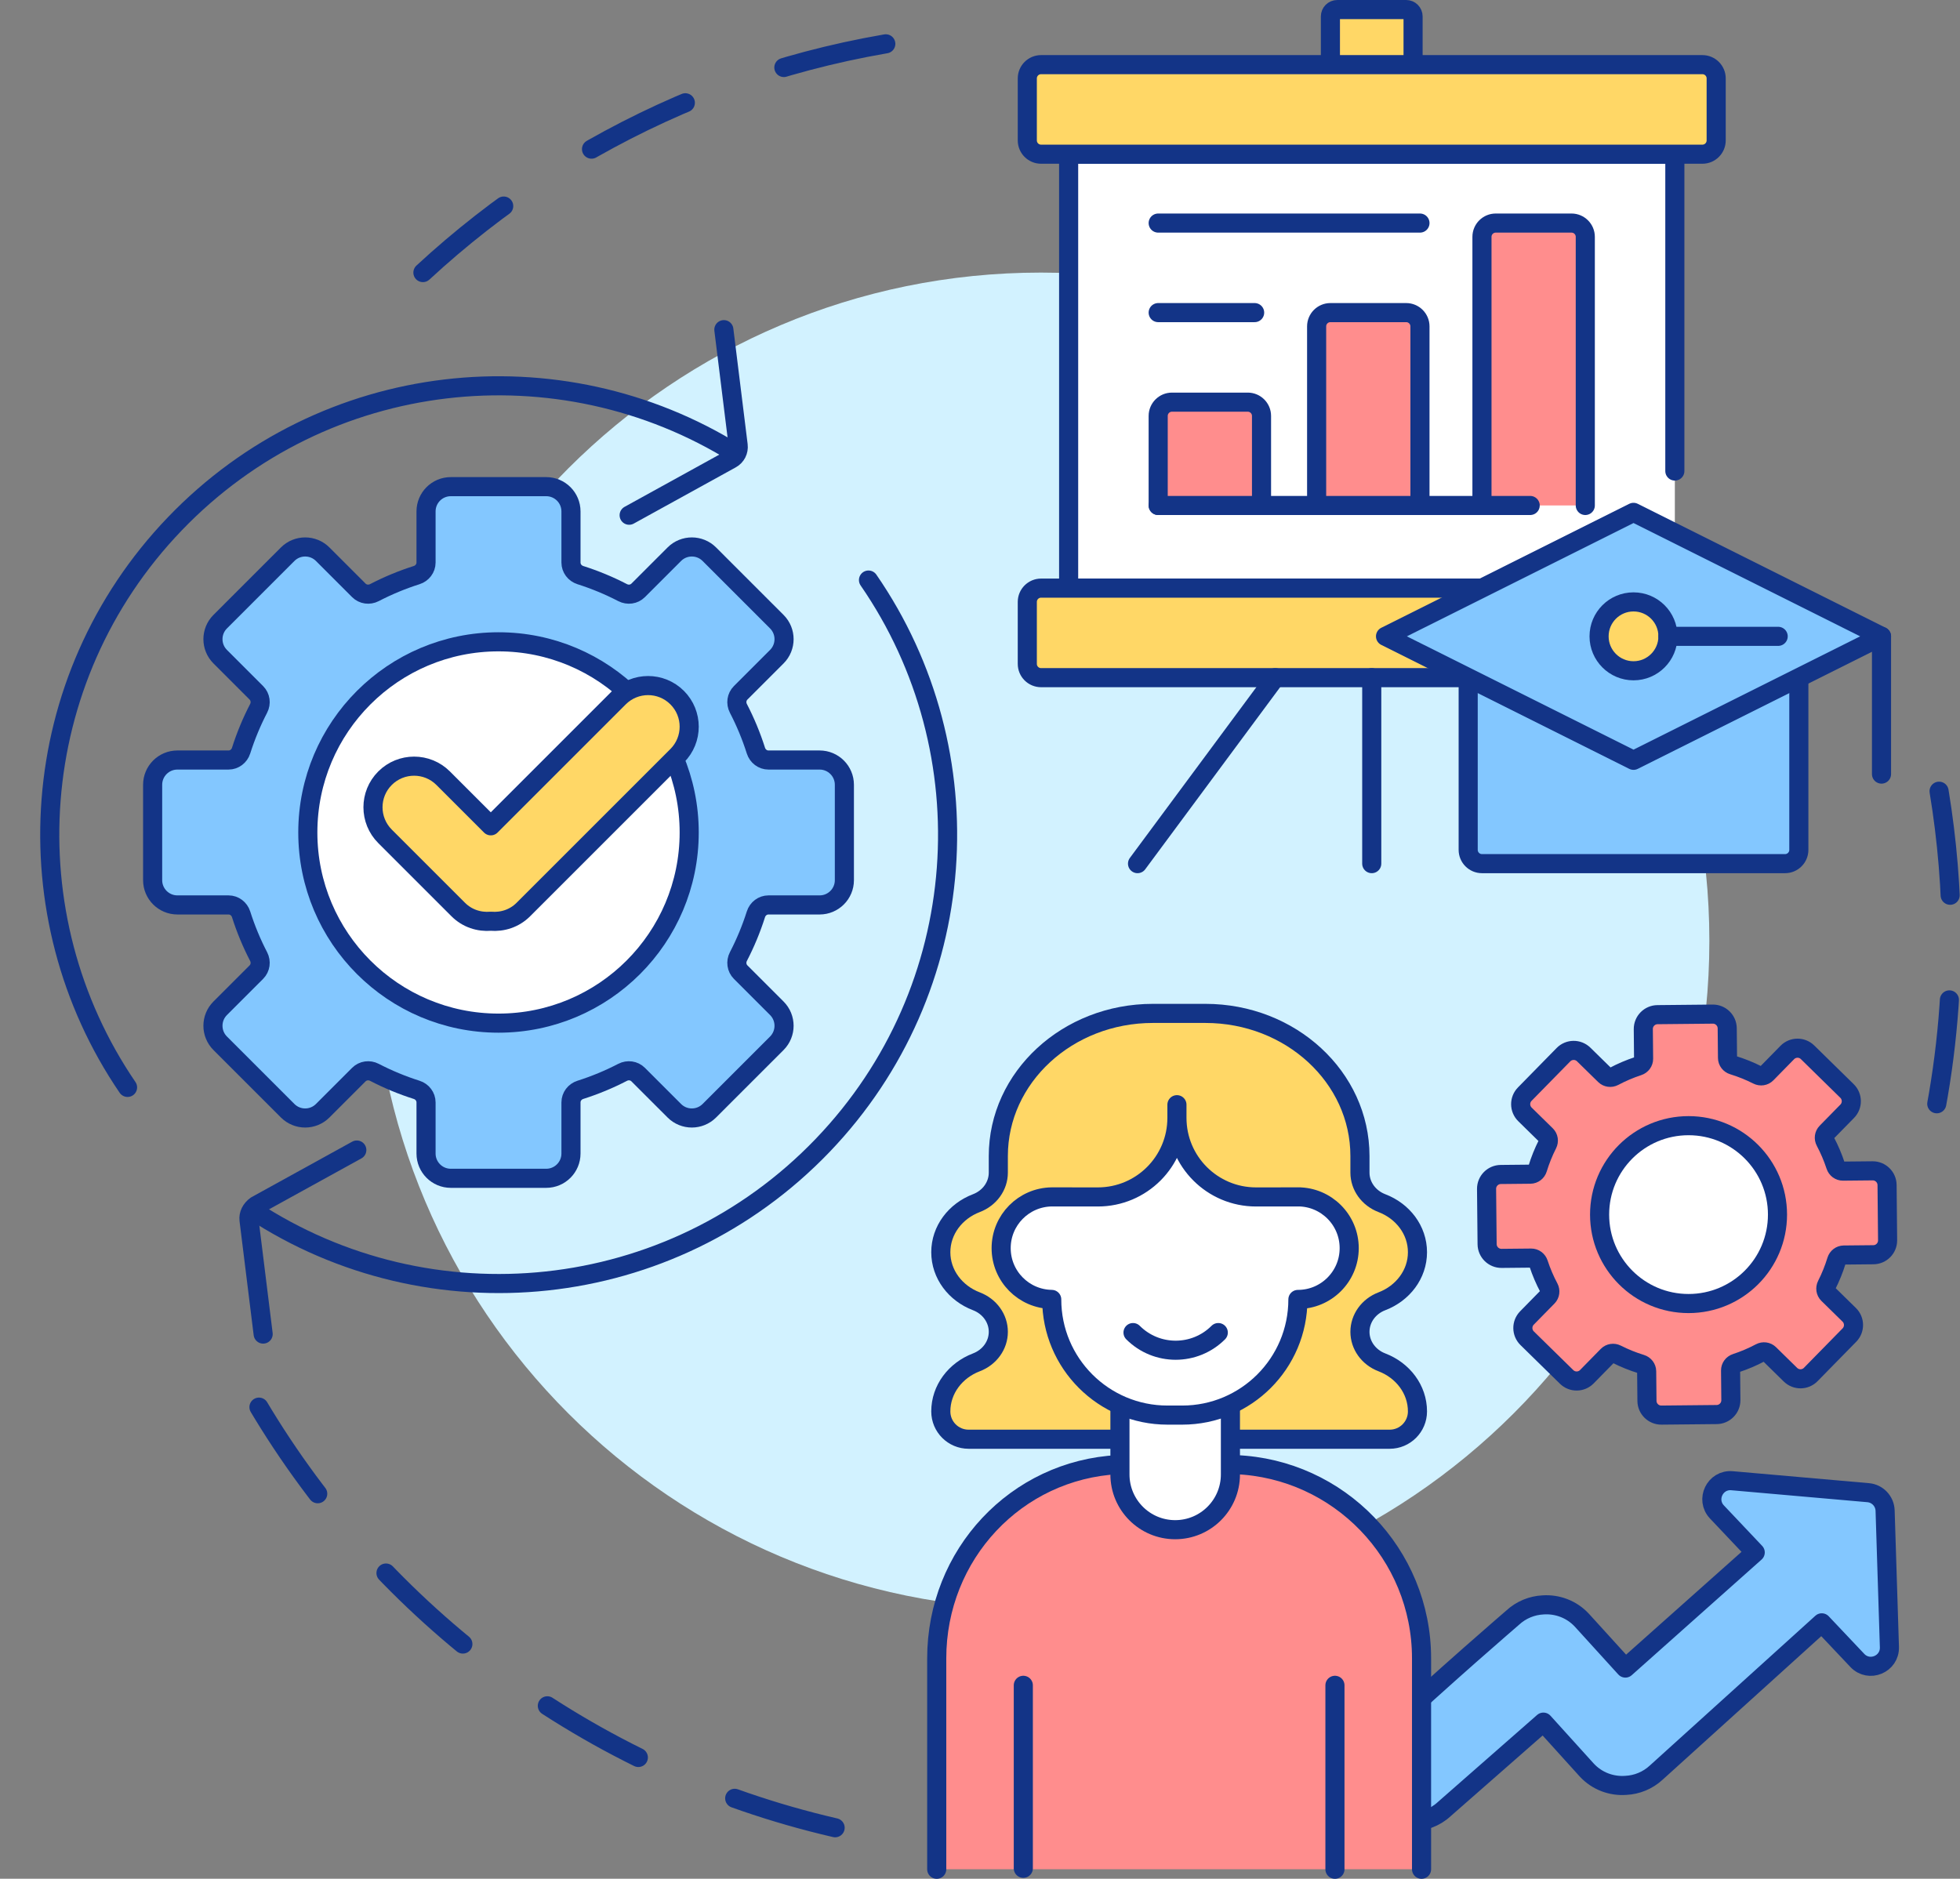 <?xml version="1.0" encoding="UTF-8"?><svg xmlns="http://www.w3.org/2000/svg" xmlns:xlink="http://www.w3.org/1999/xlink" height="2211.0" preserveAspectRatio="xMidYMid meet" version="1.0" viewBox="-47.3 0.0 2306.3 2211.0" width="2306.3" zoomAndPan="magnify"><rect x="-47.3" y="0.0" width="2306.3" height="2211.0" fill="#808080" stroke="none"/><defs><clipPath id="a"><path d="M 2210 919 L 2260.031 919 L 2260.031 1358 L 2210 1358 Z M 2210 919"/></clipPath><clipPath id="b"><path d="M 1043 1712 L 1637 1712 L 1637 2211.039 L 1043 2211.039 Z M 1043 1712"/></clipPath><clipPath id="c"><path d="M 1512 1972 L 1535 1972 L 1535 2211.039 L 1512 2211.039 Z M 1512 1972"/></clipPath></defs><g><path d="M 4503.398 18902.588 C 6262.109 20529.619 8567.656 21574.111 11113.398 21729.384" fill="none" stroke="#133487" stroke-dasharray="1232.13,1232.13" stroke-linecap="round" stroke-linejoin="round" stroke-miterlimit="10" stroke-width="224.759" transform="matrix(.1 0 0 -.1 0 2211.04)"/><path d="M 9353.867 600.712 C 6466.719 1268.017 4026.328 3102.392 2556.445 5580.283" fill="none" stroke="#133487" stroke-dasharray="1232.13,1232.13" stroke-linecap="round" stroke-linejoin="round" stroke-miterlimit="10" stroke-width="224.759" transform="matrix(.1 0 0 -.1 0 2211.04)"/><g clip-path="url(#a)"><path d="M 22343.789 12799.189 C 22438.594 12226.103 22487.891 11637.587 22487.891 11037.587 C 22487.891 10214.814 22395.195 9413.681 22219.492 8644.111" fill="none" stroke="#133487" stroke-dasharray="1232.13,1232.13" stroke-linecap="round" stroke-linejoin="round" stroke-miterlimit="10" stroke-width="224.759" transform="matrix(.1 0 0 -.1 0 2211.04)"/></g><g id="change1_1"><path d="M 1964.078 1107.281 C 1964.078 1541.641 1611.961 1893.77 1177.602 1893.77 C 743.23 1893.77 391.105 1541.641 391.105 1107.281 C 391.105 672.91 743.23 320.789 1177.602 320.789 C 1611.961 320.789 1964.078 672.91 1964.078 1107.281" fill="#d2f2ff"/></g><g id="change2_1"><path d="M 2150.941 1756.641 L 1990.809 1742.578 C 1970.77 1740.809 1959.199 1764.762 1973.02 1779.359 L 2018.039 1826.969 L 1865.262 1963.039 C 1865.262 1963.039 1816.262 1909.09 1814.07 1906.738 C 1801.871 1893.602 1784.898 1887.551 1768.301 1888.711 C 1755.398 1889.379 1742.648 1894.391 1732.449 1903.879 C 1731.551 1904.719 1653.051 1971.988 1574.262 2045.469 C 1551.988 2066.23 1550.98 2101.129 1571.961 2123.191 L 1575.191 2126.59 C 1595.859 2148.34 1630.191 2149.41 1652.172 2128.969 L 1768.789 2026.672 C 1768.789 2026.672 1817.34 2080.422 1819.84 2083.09 C 1832.078 2096.27 1849.102 2102.32 1865.75 2101.09 C 1878.691 2100.461 1891.48 2095.449 1901.699 2085.941 C 1904.059 2083.762 2096.352 1909.809 2096.352 1909.809 L 2138.211 1954.09 C 2152.02 1968.699 2176.57 1958.48 2175.941 1938.379 L 2170.871 1777.719 C 2170.52 1766.672 2161.961 1757.609 2150.941 1756.641" fill="#83c7ff"/></g><path d="M 21509.414 4543.994 L 19908.086 4684.619 C 19707.695 4702.314 19591.992 4462.783 19730.195 4316.806 L 20180.391 3840.713 L 18652.617 2480.009 C 18652.617 2480.009 18162.617 3019.502 18140.703 3043.017 C 18018.711 3174.384 17848.984 3234.892 17683.008 3223.291 C 17553.984 3216.611 17426.484 3166.494 17324.492 3071.611 C 17315.508 3063.213 16530.508 2390.517 15742.617 1655.713 C 15519.883 1448.095 15509.805 1099.111 15719.609 878.486 L 15751.914 844.502 C 15958.594 627.002 16301.914 616.298 16521.719 820.712 L 17687.891 1843.681 C 17687.891 1843.681 18173.398 1306.181 18198.398 1279.502 C 18320.781 1147.705 18491.016 1087.197 18657.5 1099.502 C 18786.914 1105.791 18914.805 1155.908 19016.992 1250.986 C 19040.586 1272.783 20963.516 3012.314 20963.516 3012.314 L 21382.109 2569.502 C 21520.195 2423.408 21765.703 2525.595 21759.414 2726.611 L 21708.711 4333.212 C 21705.195 4443.681 21619.609 4534.306 21509.414 4543.994 Z M 21509.414 4543.994" fill="none" stroke="#133487" stroke-linecap="round" stroke-linejoin="round" stroke-miterlimit="10" stroke-width="224.759" transform="matrix(.1 0 0 -.1 0 2211.04)"/><g id="change3_1"><path d="M 1054.93 2199.809 L 1054.93 1951.621 C 1054.93 1829.57 1148.129 1729.738 1268.609 1723.602 L 1400.512 1723.602 L 1406.461 1723.66 C 1528.191 1728.469 1625.41 1828.699 1625.41 1951.621 L 1625.41 2199.809" fill="#ff8d8d"/></g><g clip-path="url(#b)"><path d="M 10549.297 112.314 L 10549.297 2594.189 C 10549.297 3814.697 11481.289 4813.017 12686.094 4874.384 L 14005.117 4874.384 L 14064.609 4873.798 C 15281.914 4825.712 16254.102 3823.408 16254.102 2594.189 L 16254.102 112.314" fill="none" stroke="#133487" stroke-linecap="round" stroke-linejoin="round" stroke-miterlimit="10" stroke-width="224.759" transform="matrix(.1 0 0 -.1 0 2211.04)"/></g><path d="M 11568.203 123.486 L 11568.203 2277.002" fill="none" stroke="#133487" stroke-linecap="round" stroke-linejoin="round" stroke-miterlimit="10" stroke-width="224.759" transform="matrix(.1 0 0 -.1 0 2211.04)"/><g clip-path="url(#c)"><path d="M 15235.117 2277.002 L 15235.117 112.314" fill="none" stroke="#133487" stroke-linecap="round" stroke-linejoin="round" stroke-miterlimit="10" stroke-width="224.759" transform="matrix(.1 0 0 -.1 0 2211.04)"/></g><g id="change4_1"><path d="M 14005.117 5173.017 L 15878.984 5173.017 C 16059.609 5173.017 16206.094 5319.502 16206.094 5500.087 C 16206.094 5760.595 16033.281 5983.798 15787.891 6077.587 C 15630.781 6137.509 15529.297 6279.697 15529.297 6436.494 L 15529.297 6437.392 C 15529.297 6594.306 15630.781 6736.611 15787.891 6796.494 C 16033.281 6890.205 16206.094 7113.408 16206.094 7373.798 C 16206.094 7634.306 16033.281 7857.509 15787.891 7951.181 C 15630.781 8011.181 15529.297 8153.408 15529.297 8310.283 L 15529.297 8505.791 C 15529.297 9432.783 14715 10184.306 13710.508 10184.306 L 13092.891 10184.306 C 12088.398 10184.306 11273.984 9432.783 11273.984 8505.791 L 11273.984 8310.283 C 11273.984 8153.408 11172.617 8011.181 11015.586 7951.181 C 10770 7857.509 10597.305 7634.306 10597.305 7373.798 C 10597.305 7113.408 10770 6890.205 11015.586 6796.494 C 11172.617 6736.611 11273.984 6594.306 11273.984 6437.392 L 11273.984 6436.494 C 11273.984 6279.697 11172.617 6137.509 11015.586 6077.587 C 10770 5983.798 10597.305 5760.595 10597.305 5500.087 L 10597.305 5499.892 C 10597.305 5319.384 10743.594 5173.017 10924.219 5173.017 L 12705.195 5173.017" fill="#ffd766" stroke="#133487" stroke-linecap="round" stroke-linejoin="round" stroke-width="224.759" transform="matrix(.1 0 0 -.1 0 2211.04)"/></g><g id="change5_1"><path d="M 14005.117 5580.4 L 14005.117 4758.408 C 14005.117 4399.384 13714.102 4108.408 13355.117 4108.408 C 12996.094 4108.408 12705.195 4399.384 12705.195 4758.408 L 12705.195 5576.611" fill="#fff" stroke="#133487" stroke-linecap="round" stroke-linejoin="round" stroke-miterlimit="10" stroke-width="224.759" transform="matrix(.1 0 0 -.1 0 2211.04)"/></g><g id="change5_2"><path d="M 1482.84 1408.559 L 1430.629 1408.609 C 1379.238 1408.609 1337.578 1366.949 1337.578 1315.559 L 1337.578 1300.051 L 1337.578 1315.559 C 1337.578 1366.949 1295.922 1408.609 1244.531 1408.609 L 1190.25 1408.559 C 1157.301 1409.02 1130.738 1435.82 1130.738 1468.871 C 1130.738 1501.922 1157.301 1528.73 1190.25 1529.199 C 1190.25 1604.391 1251.199 1665.34 1326.398 1665.34 L 1343.82 1665.34 C 1418.988 1665.34 1479.922 1604.41 1479.922 1529.23 C 1513.27 1529.23 1540.281 1502.211 1540.281 1468.871 C 1540.281 1435.539 1513.27 1408.52 1479.922 1408.52 L 1482.84 1408.559" fill="#fff"/></g><path d="M 14828.398 8024.814 L 14306.289 8024.306 C 13792.383 8024.306 13375.781 8440.908 13375.781 8954.814 L 13375.781 9109.892 L 13375.781 8954.814 C 13375.781 8440.908 12959.219 8024.306 12445.312 8024.306 L 11902.5 8024.814 C 11573.008 8020.205 11307.383 7752.197 11307.383 7421.689 C 11307.383 7091.181 11573.008 6823.095 11902.5 6818.408 C 11902.5 6066.494 12511.992 5457.002 13263.984 5457.002 L 13438.203 5457.002 C 14189.883 5457.002 14799.219 6066.298 14799.219 6818.095 C 15132.695 6818.095 15402.812 7088.291 15402.812 7421.689 C 15402.812 7755.009 15132.695 8025.205 14799.219 8025.205 Z M 14828.398 8024.814" fill="none" stroke="#133487" stroke-linecap="round" stroke-linejoin="round" stroke-miterlimit="10" stroke-width="224.759" transform="matrix(.1 0 0 -.1 0 2211.04)"/><path d="M 13862.383 6428.212 C 13585.312 6151.103 13136.094 6151.103 12858.984 6428.212" fill="none" stroke="#133487" stroke-linecap="round" stroke-linejoin="round" stroke-miterlimit="10" stroke-width="224.759" transform="matrix(.1 0 0 -.1 0 2211.04)"/><g id="change3_2"><path d="M 1719.602 1480.91 L 1754.422 1480.57 C 1758.379 1480.531 1761.82 1483.121 1763.059 1486.879 C 1766.328 1496.84 1770.43 1506.43 1775.281 1515.551 C 1777.129 1519.051 1776.609 1523.328 1773.84 1526.16 L 1749.449 1551.031 C 1742.93 1557.68 1743.031 1568.359 1749.68 1574.891 L 1796.102 1620.398 C 1802.75 1626.922 1813.43 1626.809 1819.949 1620.16 L 1844.34 1595.289 C 1847.121 1592.461 1851.379 1591.859 1854.922 1593.641 C 1864.141 1598.309 1873.801 1602.219 1883.828 1605.301 C 1887.609 1606.461 1890.27 1609.852 1890.301 1613.809 L 1890.648 1648.629 C 1890.738 1657.949 1898.359 1665.43 1907.68 1665.34 L 1972.68 1664.699 C 1982 1664.609 1989.48 1656.98 1989.379 1647.66 L 1989.039 1612.84 C 1989 1608.879 1991.59 1605.441 1995.352 1604.199 C 2005.32 1600.93 2014.898 1596.828 2024.031 1591.988 C 2027.531 1590.129 2031.801 1590.648 2034.629 1593.422 L 2059.5 1617.809 C 2066.16 1624.328 2076.84 1624.23 2083.359 1617.578 L 2128.871 1571.16 C 2135.391 1564.512 2135.289 1553.828 2128.641 1547.309 L 2103.762 1522.922 C 2100.941 1520.141 2100.328 1515.879 2102.121 1512.34 C 2106.789 1503.121 2110.691 1493.461 2113.77 1483.441 C 2114.93 1479.648 2118.32 1477 2122.281 1476.961 L 2157.109 1476.621 C 2166.43 1476.52 2173.898 1468.898 2173.809 1459.578 L 2173.18 1394.578 C 2173.078 1385.262 2165.461 1377.789 2156.141 1377.879 L 2121.309 1378.219 C 2117.352 1378.262 2113.91 1375.672 2112.68 1371.91 C 2109.398 1361.949 2105.309 1352.359 2100.461 1343.23 C 2098.602 1339.738 2099.121 1335.461 2101.898 1332.629 L 2126.289 1307.762 C 2132.809 1301.109 2132.699 1290.422 2126.051 1283.898 L 2079.641 1238.391 C 2072.988 1231.871 2062.309 1231.969 2055.781 1238.621 L 2031.391 1263.5 C 2028.621 1266.32 2024.359 1266.93 2020.82 1265.141 C 2011.602 1260.48 2001.941 1256.57 1991.91 1253.488 C 1988.129 1252.328 1985.469 1248.941 1985.43 1244.98 L 1985.09 1210.148 C 1985 1200.84 1977.371 1193.359 1968.059 1193.449 L 1903.059 1194.09 C 1893.738 1194.18 1886.262 1201.801 1886.352 1211.121 L 1886.691 1245.949 C 1886.73 1249.91 1884.148 1253.352 1880.379 1254.59 C 1870.422 1257.859 1860.84 1261.949 1851.711 1266.801 C 1848.211 1268.66 1843.93 1268.141 1841.109 1265.359 L 1816.23 1240.98 C 1809.578 1234.449 1798.898 1234.559 1792.379 1241.211 L 1746.871 1287.621 C 1740.34 1294.27 1740.449 1304.961 1747.102 1311.48 L 1771.969 1335.871 C 1774.801 1338.641 1775.398 1342.91 1773.621 1346.441 C 1768.949 1355.66 1765.039 1365.32 1761.969 1375.352 C 1760.801 1379.141 1757.41 1381.789 1753.461 1381.828 L 1718.629 1382.172 C 1709.309 1382.262 1701.828 1389.891 1701.922 1399.211 L 1702.559 1464.199 C 1702.648 1473.52 1710.281 1481 1719.602 1480.91" fill="#ff8d8d"/></g><path d="M 17196.016 7301.298 L 17544.219 7304.697 C 17583.789 7305.087 17618.203 7279.189 17630.586 7241.611 C 17663.281 7142.002 17704.297 7046.103 17752.812 6954.892 C 17771.289 6919.892 17766.094 6877.119 17738.398 6848.798 L 17494.492 6600.087 C 17429.297 6533.603 17430.312 6426.806 17496.797 6361.494 L 17961.016 5906.416 C 18027.5 5841.181 18134.297 5842.314 18199.492 5908.798 L 18443.398 6157.509 C 18471.211 6185.791 18513.789 6191.806 18549.219 6173.994 C 18641.406 6127.314 18738.008 6088.212 18838.281 6057.392 C 18876.094 6045.791 18902.695 6011.884 18903.008 5972.314 L 18906.484 5624.111 C 18907.383 5530.908 18983.594 5456.103 19076.797 5457.002 L 19726.797 5463.408 C 19820 5464.306 19894.805 5540.595 19893.789 5633.798 L 19890.391 5982.002 C 19890 6021.611 19915.898 6055.986 19953.516 6068.408 C 20053.203 6101.103 20148.984 6142.119 20240.312 6190.517 C 20275.312 6209.111 20318.008 6203.916 20346.289 6176.181 L 20595 5932.314 C 20661.602 5867.119 20768.398 5868.095 20833.594 5934.619 L 21288.711 6398.798 C 21353.906 6465.283 21352.891 6572.119 21286.406 6637.314 L 21037.617 6881.181 C 21009.414 6908.994 21003.281 6951.611 21021.211 6987.002 C 21067.891 7079.189 21106.914 7175.791 21137.695 7275.986 C 21149.297 7313.916 21183.203 7340.4 21222.812 7340.791 L 21571.094 7344.189 C 21664.297 7345.205 21738.984 7421.416 21738.086 7514.619 L 21731.797 8164.619 C 21730.781 8257.783 21654.609 8332.509 21561.406 8331.611 L 21213.086 8328.212 C 21173.516 8327.783 21139.102 8353.681 21126.797 8391.298 C 21093.984 8490.908 21053.086 8586.806 21004.609 8678.095 C 20986.016 8713.017 20991.211 8755.791 21018.984 8784.111 L 21262.891 9032.783 C 21328.086 9099.306 21326.992 9206.181 21260.508 9271.416 L 20796.406 9726.494 C 20729.883 9791.689 20623.086 9790.712 20557.812 9724.189 L 20313.906 9475.4 C 20286.211 9447.197 20243.594 9441.103 20208.203 9458.994 C 20116.016 9505.595 20019.414 9544.697 19919.102 9575.517 C 19881.289 9587.119 19854.688 9620.986 19854.297 9660.595 L 19850.898 10008.916 C 19850 10102.002 19773.711 10176.806 19680.586 10175.908 L 19030.586 10169.502 C 18937.383 10168.603 18862.617 10092.392 18863.516 9999.189 L 18866.914 9650.908 C 18867.305 9611.298 18841.484 9576.884 18803.789 9564.502 C 18704.219 9531.806 18608.398 9490.908 18517.109 9442.392 C 18482.109 9423.798 18439.297 9428.994 18411.094 9456.806 L 18162.305 9700.595 C 18095.781 9765.908 17988.984 9764.814 17923.789 9698.291 L 17468.711 9234.189 C 17403.398 9167.705 17404.492 9060.791 17471.016 8995.595 L 17719.688 8751.689 C 17748.008 8723.994 17753.984 8681.298 17736.211 8645.986 C 17689.492 8553.798 17650.391 8457.197 17619.688 8356.884 C 17608.008 8318.994 17574.102 8292.509 17534.609 8292.119 L 17186.289 8288.681 C 17093.086 8287.783 17018.281 8211.494 17019.219 8118.291 L 17025.586 7468.408 C 17026.484 7375.205 17102.812 7300.4 17196.016 7301.298 Z M 17196.016 7301.298" fill="none" stroke="#133487" stroke-linecap="round" stroke-linejoin="round" stroke-miterlimit="10" stroke-width="224.759" transform="matrix(.1 0 0 -.1 0 2211.04)"/><g id="change5_3"><path d="M 2044.25 1429.391 C 2044.25 1487.199 1997.391 1534.059 1939.59 1534.059 C 1881.781 1534.059 1834.922 1487.199 1834.922 1429.391 C 1834.922 1371.59 1881.781 1324.73 1939.59 1324.73 C 1997.391 1324.73 2044.25 1371.59 2044.25 1429.391" fill="#fff"/></g><path d="M 20442.5 7816.494 C 20442.5 7238.408 19973.906 6769.814 19395.898 6769.814 C 18817.812 6769.814 18349.219 7238.408 18349.219 7816.494 C 18349.219 8394.502 18817.812 8863.095 19395.898 8863.095 C 19973.906 8863.095 20442.5 8394.502 20442.5 7816.494 Z M 20442.5 7816.494" fill="none" stroke="#133487" stroke-linecap="round" stroke-linejoin="round" stroke-miterlimit="10" stroke-width="224.759" transform="matrix(.1 0 0 -.1 0 2211.04)"/><g id="change2_2"><path d="M 161.445 1064.961 L 221.598 1064.961 C 228.438 1064.961 234.336 1069.488 236.406 1076.012 C 241.891 1093.27 248.805 1109.891 257.02 1125.738 C 260.168 1131.809 259.195 1139.191 254.355 1144.031 L 211.812 1186.57 C 200.434 1197.949 200.434 1216.398 211.812 1227.781 L 291.199 1307.16 C 302.578 1318.539 321.027 1318.539 332.406 1307.16 L 374.949 1264.621 C 379.789 1259.781 387.164 1258.809 393.238 1261.961 C 409.086 1270.172 425.707 1277.09 442.969 1282.57 C 449.488 1284.641 454.016 1290.539 454.016 1297.379 L 454.016 1357.531 C 454.016 1373.629 467.059 1386.672 483.152 1386.672 L 595.422 1386.672 C 611.512 1386.672 624.559 1373.629 624.559 1357.531 L 624.559 1297.379 C 624.559 1290.539 629.086 1284.641 635.602 1282.57 C 652.867 1277.09 669.488 1270.172 685.336 1261.961 C 691.41 1258.809 698.785 1259.781 703.621 1264.621 L 746.164 1307.16 C 757.547 1318.539 775.992 1318.539 787.375 1307.16 L 866.758 1227.781 C 878.137 1216.398 878.137 1197.949 866.758 1186.57 L 824.215 1144.031 C 819.379 1139.191 818.406 1131.809 821.555 1125.738 C 829.77 1109.891 836.684 1093.27 842.168 1076.012 C 844.238 1069.488 850.137 1064.961 856.973 1064.961 L 917.129 1064.961 C 933.223 1064.961 946.27 1051.922 946.27 1035.82 L 946.27 923.559 C 946.27 907.461 933.223 894.422 917.129 894.422 L 856.973 894.422 C 850.137 894.422 844.238 889.891 842.168 883.371 C 836.684 866.109 829.77 849.488 821.555 833.641 C 818.406 827.57 819.379 820.191 824.215 815.352 L 866.758 772.809 C 878.141 761.43 878.141 742.98 866.758 731.602 L 787.375 652.219 C 775.996 640.84 757.547 640.84 746.164 652.219 L 703.621 694.762 C 698.785 699.602 691.41 700.57 685.336 697.422 C 669.488 689.211 652.867 682.289 635.602 676.809 C 629.086 674.738 624.559 668.84 624.559 662 L 624.559 601.852 C 624.559 585.75 611.512 572.711 595.422 572.711 L 483.152 572.711 C 467.059 572.711 454.016 585.75 454.016 601.852 L 454.016 662 C 454.016 668.84 449.488 674.738 442.969 676.809 C 425.707 682.289 409.086 689.211 393.238 697.422 C 387.164 700.57 379.789 699.602 374.949 694.762 L 332.406 652.219 C 321.027 640.84 302.578 640.84 291.199 652.219 L 211.816 731.602 C 200.434 742.98 200.434 761.43 211.816 772.809 L 254.355 815.352 C 259.195 820.191 260.168 827.57 257.02 833.641 C 248.805 849.488 241.891 866.109 236.406 883.371 C 234.336 889.891 228.438 894.422 221.598 894.422 L 161.445 894.422 C 145.352 894.422 132.305 907.461 132.305 923.559 L 132.305 1035.82 C 132.305 1051.922 145.352 1064.961 161.445 1064.961" fill="#83c7ff"/></g><path d="M 1614.453 11460.791 L 2215.977 11460.791 C 2284.375 11460.791 2343.359 11415.517 2364.062 11350.283 C 2418.906 11177.705 2488.047 11011.494 2570.195 10853.017 C 2601.68 10792.314 2591.953 10718.486 2543.555 10670.087 L 2118.125 10244.697 C 2004.336 10130.908 2004.336 9946.416 2118.125 9832.587 L 2911.992 9038.798 C 3025.781 8925.009 3210.273 8925.009 3324.062 9038.798 L 3749.492 9464.189 C 3797.891 9512.587 3871.641 9522.314 3932.383 9490.791 C 4090.859 9408.681 4257.07 9339.502 4429.688 9284.697 C 4494.883 9263.994 4540.156 9205.009 4540.156 9136.611 L 4540.156 8535.087 C 4540.156 8374.111 4670.586 8243.681 4831.523 8243.681 L 5954.219 8243.681 C 6115.117 8243.681 6245.586 8374.111 6245.586 8535.087 L 6245.586 9136.611 C 6245.586 9205.009 6290.859 9263.994 6356.016 9284.697 C 6528.672 9339.502 6694.883 9408.681 6853.359 9490.791 C 6914.102 9522.314 6987.852 9512.587 7036.211 9464.189 L 7461.641 9038.798 C 7575.469 8925.009 7759.922 8925.009 7873.75 9038.798 L 8667.578 9832.587 C 8781.367 9946.416 8781.367 10130.908 8667.578 10244.697 L 8242.148 10670.087 C 8193.789 10718.486 8184.062 10792.314 8215.547 10853.017 C 8297.695 11011.494 8366.836 11177.705 8421.68 11350.283 C 8442.383 11415.517 8501.367 11460.791 8569.727 11460.791 L 9171.289 11460.791 C 9332.227 11460.791 9462.695 11591.181 9462.695 11752.197 L 9462.695 12874.814 C 9462.695 13035.791 9332.227 13166.181 9171.289 13166.181 L 8569.727 13166.181 C 8501.367 13166.181 8442.383 13211.494 8421.68 13276.689 C 8366.836 13449.306 8297.695 13615.517 8215.547 13773.994 C 8184.062 13834.697 8193.789 13908.486 8242.148 13956.884 L 8667.578 14382.314 C 8781.406 14496.103 8781.406 14680.595 8667.578 14794.384 L 7873.75 15588.212 C 7759.961 15702.002 7575.469 15702.002 7461.641 15588.212 L 7036.211 15162.783 C 6987.852 15114.384 6914.102 15104.697 6853.359 15136.181 C 6694.883 15218.291 6528.672 15287.509 6356.016 15342.314 C 6290.859 15363.017 6245.586 15422.002 6245.586 15490.4 L 6245.586 16091.884 C 6245.586 16252.9 6115.117 16383.291 5954.219 16383.291 L 4831.523 16383.291 C 4670.586 16383.291 4540.156 16252.9 4540.156 16091.884 L 4540.156 15490.4 C 4540.156 15422.002 4494.883 15363.017 4429.688 15342.314 C 4257.07 15287.509 4090.859 15218.291 3932.383 15136.181 C 3871.641 15104.697 3797.891 15114.384 3749.492 15162.783 L 3324.062 15588.212 C 3210.273 15702.002 3025.781 15702.002 2911.992 15588.212 L 2118.164 14794.384 C 2004.336 14680.595 2004.336 14496.103 2118.164 14382.314 L 2543.555 13956.884 C 2591.953 13908.486 2601.68 13834.697 2570.195 13773.994 C 2488.047 13615.517 2418.906 13449.306 2364.062 13276.689 C 2343.359 13211.494 2284.375 13166.181 2215.977 13166.181 L 1614.453 13166.181 C 1453.516 13166.181 1323.047 13035.791 1323.047 12874.814 L 1323.047 11752.197 C 1323.047 11591.181 1453.516 11460.791 1614.453 11460.791 Z M 1614.453 11460.791" fill="none" stroke="#133487" stroke-linecap="round" stroke-linejoin="round" stroke-miterlimit="10" stroke-width="224.759" transform="matrix(.1 0 0 -.1 0 2211.04)"/><g id="change5_4"><path d="M 314.906 979.691 C 314.906 1103.609 415.363 1204.07 539.285 1204.07 C 663.207 1204.07 763.664 1103.609 763.664 979.691 C 763.664 855.77 663.207 755.309 539.285 755.309 C 415.363 755.309 314.906 855.77 314.906 979.691" fill="#fff"/></g><path d="M 3149.062 12313.486 C 3149.062 11074.306 4153.633 10069.697 5392.852 10069.697 C 6632.07 10069.697 7636.641 11074.306 7636.641 12313.486 C 7636.641 13552.705 6632.07 14557.314 5392.852 14557.314 C 4153.633 14557.314 3149.062 13552.705 3149.062 12313.486 Z M 3149.062 12313.486" fill="none" stroke="#133487" stroke-linecap="round" stroke-linejoin="round" stroke-miterlimit="10" stroke-width="224.759" transform="matrix(.1 0 0 -.1 0 2211.04)"/><g id="change4_2"><path d="M 749.5 820.98 C 730.602 802.078 699.977 802.078 681.078 820.98 L 530.211 971.852 L 474.172 915.82 C 455.27 896.922 424.648 896.922 405.75 915.82 C 386.859 934.699 386.859 965.328 405.75 984.23 L 491.895 1070.371 C 502.391 1080.871 516.496 1085.32 530.211 1084.148 C 543.922 1085.32 558.027 1080.871 568.52 1070.371 L 749.5 889.398 C 768.391 870.5 768.391 839.879 749.5 820.98" fill="#ffd766"/></g><path d="M 7495 13900.595 C 7306.016 14089.619 6999.766 14089.619 6810.781 13900.595 L 5302.109 12391.884 L 4741.719 12952.197 C 4552.695 13141.181 4246.484 13141.181 4057.5 12952.197 C 3868.594 12763.408 3868.594 12457.119 4057.5 12268.095 L 4918.945 11406.689 C 5023.906 11301.689 5164.961 11257.197 5302.109 11268.916 C 5439.219 11257.197 5580.273 11301.689 5685.195 11406.689 L 7495 13216.416 C 7683.906 13405.4 7683.906 13711.611 7495 13900.595 Z M 7495 13900.595" fill="none" stroke="#133487" stroke-linecap="round" stroke-linejoin="round" stroke-miterlimit="10" stroke-width="224.759" transform="matrix(.1 0 0 -.1 0 2211.04)"/><path d="M 2623.516 6410.595 L 2457.227 7752.9 C 2449.336 7817.783 2481.25 7880.595 2540.977 7923.408 L 3725.547 8576.494" fill="none" stroke="#133487" stroke-linecap="round" stroke-linejoin="round" stroke-miterlimit="10" stroke-width="224.759" transform="matrix(.1 0 0 -.1 0 2211.04)"/><path d="M 9746.367 15284.189 C 11141.992 13262.002 10973.594 10471.611 9206.016 8629.892 C 7414.648 6763.408 4582.305 6498.017 2496.094 7870.4" fill="none" stroke="#133487" stroke-linecap="round" stroke-linejoin="round" stroke-miterlimit="10" stroke-width="224.759" transform="matrix(.1 0 0 -.1 0 2211.04)"/><path d="M 8044.453 18230.908 L 8212.852 16870.283 C 8221.016 16804.619 8188.516 16740.791 8130.664 16708.994 L 6930.039 16047.002" fill="none" stroke="#133487" stroke-linecap="round" stroke-linejoin="round" stroke-miterlimit="10" stroke-width="224.759" transform="matrix(.1 0 0 -.1 0 2211.04)"/><path d="M 1027.93 9313.408 C -351.055 11333.798 -177.422 14110.4 1583.672 15945.4 C 3344.961 17780.595 6112.617 18067.9 8187.969 16772.509" fill="none" stroke="#133487" stroke-linecap="round" stroke-linejoin="round" stroke-miterlimit="10" stroke-width="224.759" transform="matrix(.1 0 0 -.1 0 2211.04)"/><g id="change5_5"><path d="M 19234.609 16567.119 L 19234.609 20295.791 L 12101.484 20295.791 L 12101.484 15189.111 L 19234.609 15189.111" fill="#fff" stroke="#133487" stroke-linecap="round" stroke-linejoin="round" stroke-miterlimit="10" stroke-width="224.759" transform="matrix(.1 0 0 -.1 0 2211.04)"/></g><g id="change4_3"><path d="M 16154.414 21349.619 L 16154.414 21917.002 C 16154.414 21961.689 16118.086 21998.017 16073.281 21998.017 L 15262.812 21998.017 C 15218.008 21998.017 15181.719 21961.689 15181.719 21917.002 L 15181.719 21349.619" fill="#ffd766" stroke="#133487" stroke-linecap="round" stroke-linejoin="round" stroke-miterlimit="10" stroke-width="224.759" transform="matrix(.1 0 0 -.1 0 2211.04)"/></g><g id="change4_4"><path d="M 1955.879 181.461 L 1177.73 181.461 C 1168.77 181.461 1161.512 174.199 1161.512 165.25 L 1161.512 92.301 C 1161.512 83.34 1168.77 76.078 1177.73 76.078 L 1955.879 76.078 C 1964.84 76.078 1972.102 83.34 1972.102 92.301 L 1972.102 165.25 C 1972.102 174.199 1964.84 181.461 1955.879 181.461" fill="#ffd766"/></g><path d="M 19558.789 20295.791 L 11777.305 20295.791 C 11687.695 20295.791 11615.117 20368.408 11615.117 20457.9 L 11615.117 21187.392 C 11615.117 21277.002 11687.695 21349.619 11777.305 21349.619 L 19558.789 21349.619 C 19648.398 21349.619 19721.016 21277.002 19721.016 21187.392 L 19721.016 20457.9 C 19721.016 20368.408 19648.398 20295.791 19558.789 20295.791 Z M 19558.789 20295.791" fill="none" stroke="#133487" stroke-linecap="round" stroke-linejoin="round" stroke-miterlimit="10" stroke-width="224.759" transform="matrix(.1 0 0 -.1 0 2211.04)"/><g id="change4_5"><path d="M 17572.891 14135.4 L 11777.305 14135.4 C 11687.695 14135.4 11615.117 14207.9 11615.117 14297.509 L 11615.117 15027.002 C 11615.117 15116.494 11687.695 15189.111 11777.305 15189.111 L 17572.891 15189.111" fill="#ffd766" stroke="#133487" stroke-linecap="round" stroke-linejoin="round" stroke-miterlimit="10" stroke-width="224.759" transform="matrix(.1 0 0 -.1 0 2211.04)"/></g><path d="M 15668.086 11946.806 L 15668.086 14135.4" fill="none" stroke="#133487" stroke-linecap="round" stroke-linejoin="round" stroke-miterlimit="10" stroke-width="224.759" transform="matrix(.1 0 0 -.1 0 2211.04)"/><path d="M 12912.109 11946.806 L 14533.203 14135.4" fill="none" stroke="#133487" stroke-linecap="round" stroke-linejoin="round" stroke-miterlimit="10" stroke-width="224.759" transform="matrix(.1 0 0 -.1 0 2211.04)"/><g id="change3_3"><path d="M 13155.195 16161.806 L 13155.195 17215.595 C 13155.195 17305.088 13227.812 17377.705 13317.383 17377.705 L 14208.984 17377.705 C 14298.516 17377.705 14371.094 17305.088 14371.094 17215.595 L 14371.094 16161.806" fill="#ff8d8d" stroke="#133487" stroke-linecap="round" stroke-linejoin="round" stroke-miterlimit="10" stroke-width="224.759" transform="matrix(.1 0 0 -.1 0 2211.04)"/></g><g id="change3_4"><path d="M 16965 16161.806 L 16965 19323.095 C 16965 19412.588 17037.617 19485.205 17127.109 19485.205 L 18018.711 19485.205 C 18108.281 19485.205 18180.898 19412.588 18180.898 19323.095 L 18180.898 16161.806" fill="#ff8d8d" stroke="#133487" stroke-linecap="round" stroke-linejoin="round" stroke-miterlimit="10" stroke-width="224.759" transform="matrix(.1 0 0 -.1 0 2211.04)"/></g><g id="change3_5"><path d="M 15019.609 16161.806 L 15019.609 18269.306 C 15019.609 18358.916 15092.188 18431.494 15181.719 18431.494 L 16073.281 18431.494 C 16162.891 18431.494 16235.508 18358.916 16235.508 18269.306 L 16235.508 16161.806" fill="#ff8d8d" stroke="#133487" stroke-linecap="round" stroke-linejoin="round" stroke-miterlimit="10" stroke-width="224.759" transform="matrix(.1 0 0 -.1 0 2211.04)"/></g><path d="M 13155.195 16161.806 L 17532.383 16161.806" fill="none" stroke="#133487" stroke-linecap="round" stroke-linejoin="round" stroke-miterlimit="10" stroke-width="224.759" transform="matrix(.1 0 0 -.1 0 2211.04)"/><path d="M 16235.508 19485.205 L 13155.195 19485.205" fill="none" stroke="#133487" stroke-linecap="round" stroke-linejoin="round" stroke-miterlimit="10" stroke-width="224.759" transform="matrix(.1 0 0 -.1 0 2211.04)"/><path d="M 14290.117 18431.494 L 13155.195 18431.494" fill="none" stroke="#133487" stroke-linecap="round" stroke-linejoin="round" stroke-miterlimit="10" stroke-width="224.759" transform="matrix(.1 0 0 -.1 0 2211.04)"/><g id="change2_3"><path d="M 20693.711 14135.4 L 20693.711 12108.916 C 20693.711 12019.384 20621.094 11946.806 20531.602 11946.806 L 16965 11946.806 C 16875.391 11946.806 16802.891 12019.384 16802.891 12108.916 L 16802.891 14135.4" fill="#83c7ff" stroke="#133487" stroke-linecap="round" stroke-linejoin="round" stroke-miterlimit="10" stroke-width="224.759" transform="matrix(.1 0 0 -.1 0 2211.04)"/></g><g id="change2_4"><path d="M 2166.641 748.871 L 1874.828 894.77 L 1583.02 748.871 L 1874.828 602.961 L 2166.641 748.871" fill="#83c7ff"/></g><path d="M 21666.406 14621.689 L 18748.281 13162.705 L 15830.195 14621.689 L 18748.281 16080.791 Z M 21666.406 14621.689" fill="none" stroke="#133487" stroke-linecap="round" stroke-linejoin="round" stroke-miterlimit="10" stroke-width="224.759" transform="matrix(.1 0 0 -.1 0 2211.04)"/><g id="change4_6"><path d="M 1915.359 748.871 C 1915.359 771.25 1897.211 789.398 1874.828 789.398 C 1852.441 789.398 1834.301 771.25 1834.301 748.871 C 1834.301 726.48 1852.441 708.34 1874.828 708.34 C 1897.211 708.34 1915.359 726.48 1915.359 748.871" fill="#ffd766"/></g><path d="M 19153.594 14621.689 C 19153.594 14397.9 18972.109 14216.416 18748.281 14216.416 C 18524.414 14216.416 18343.008 14397.9 18343.008 14621.689 C 18343.008 14845.595 18524.414 15027.002 18748.281 15027.002 C 18972.109 15027.002 19153.594 14845.595 19153.594 14621.689 Z M 19153.594 14621.689" fill="none" stroke="#133487" stroke-linecap="round" stroke-linejoin="round" stroke-miterlimit="10" stroke-width="224.759" transform="matrix(.1 0 0 -.1 0 2211.04)"/><path d="M 19153.594 14621.689 L 20450.508 14621.689" fill="none" stroke="#133487" stroke-linecap="round" stroke-linejoin="round" stroke-miterlimit="10" stroke-width="224.759" transform="matrix(.1 0 0 -.1 0 2211.04)"/><path d="M 21666.406 14621.689 L 21666.406 13000.595" fill="none" stroke="#133487" stroke-linecap="round" stroke-linejoin="round" stroke-miterlimit="10" stroke-width="224.759" transform="matrix(.1 0 0 -.1 0 2211.04)"/></g></svg>